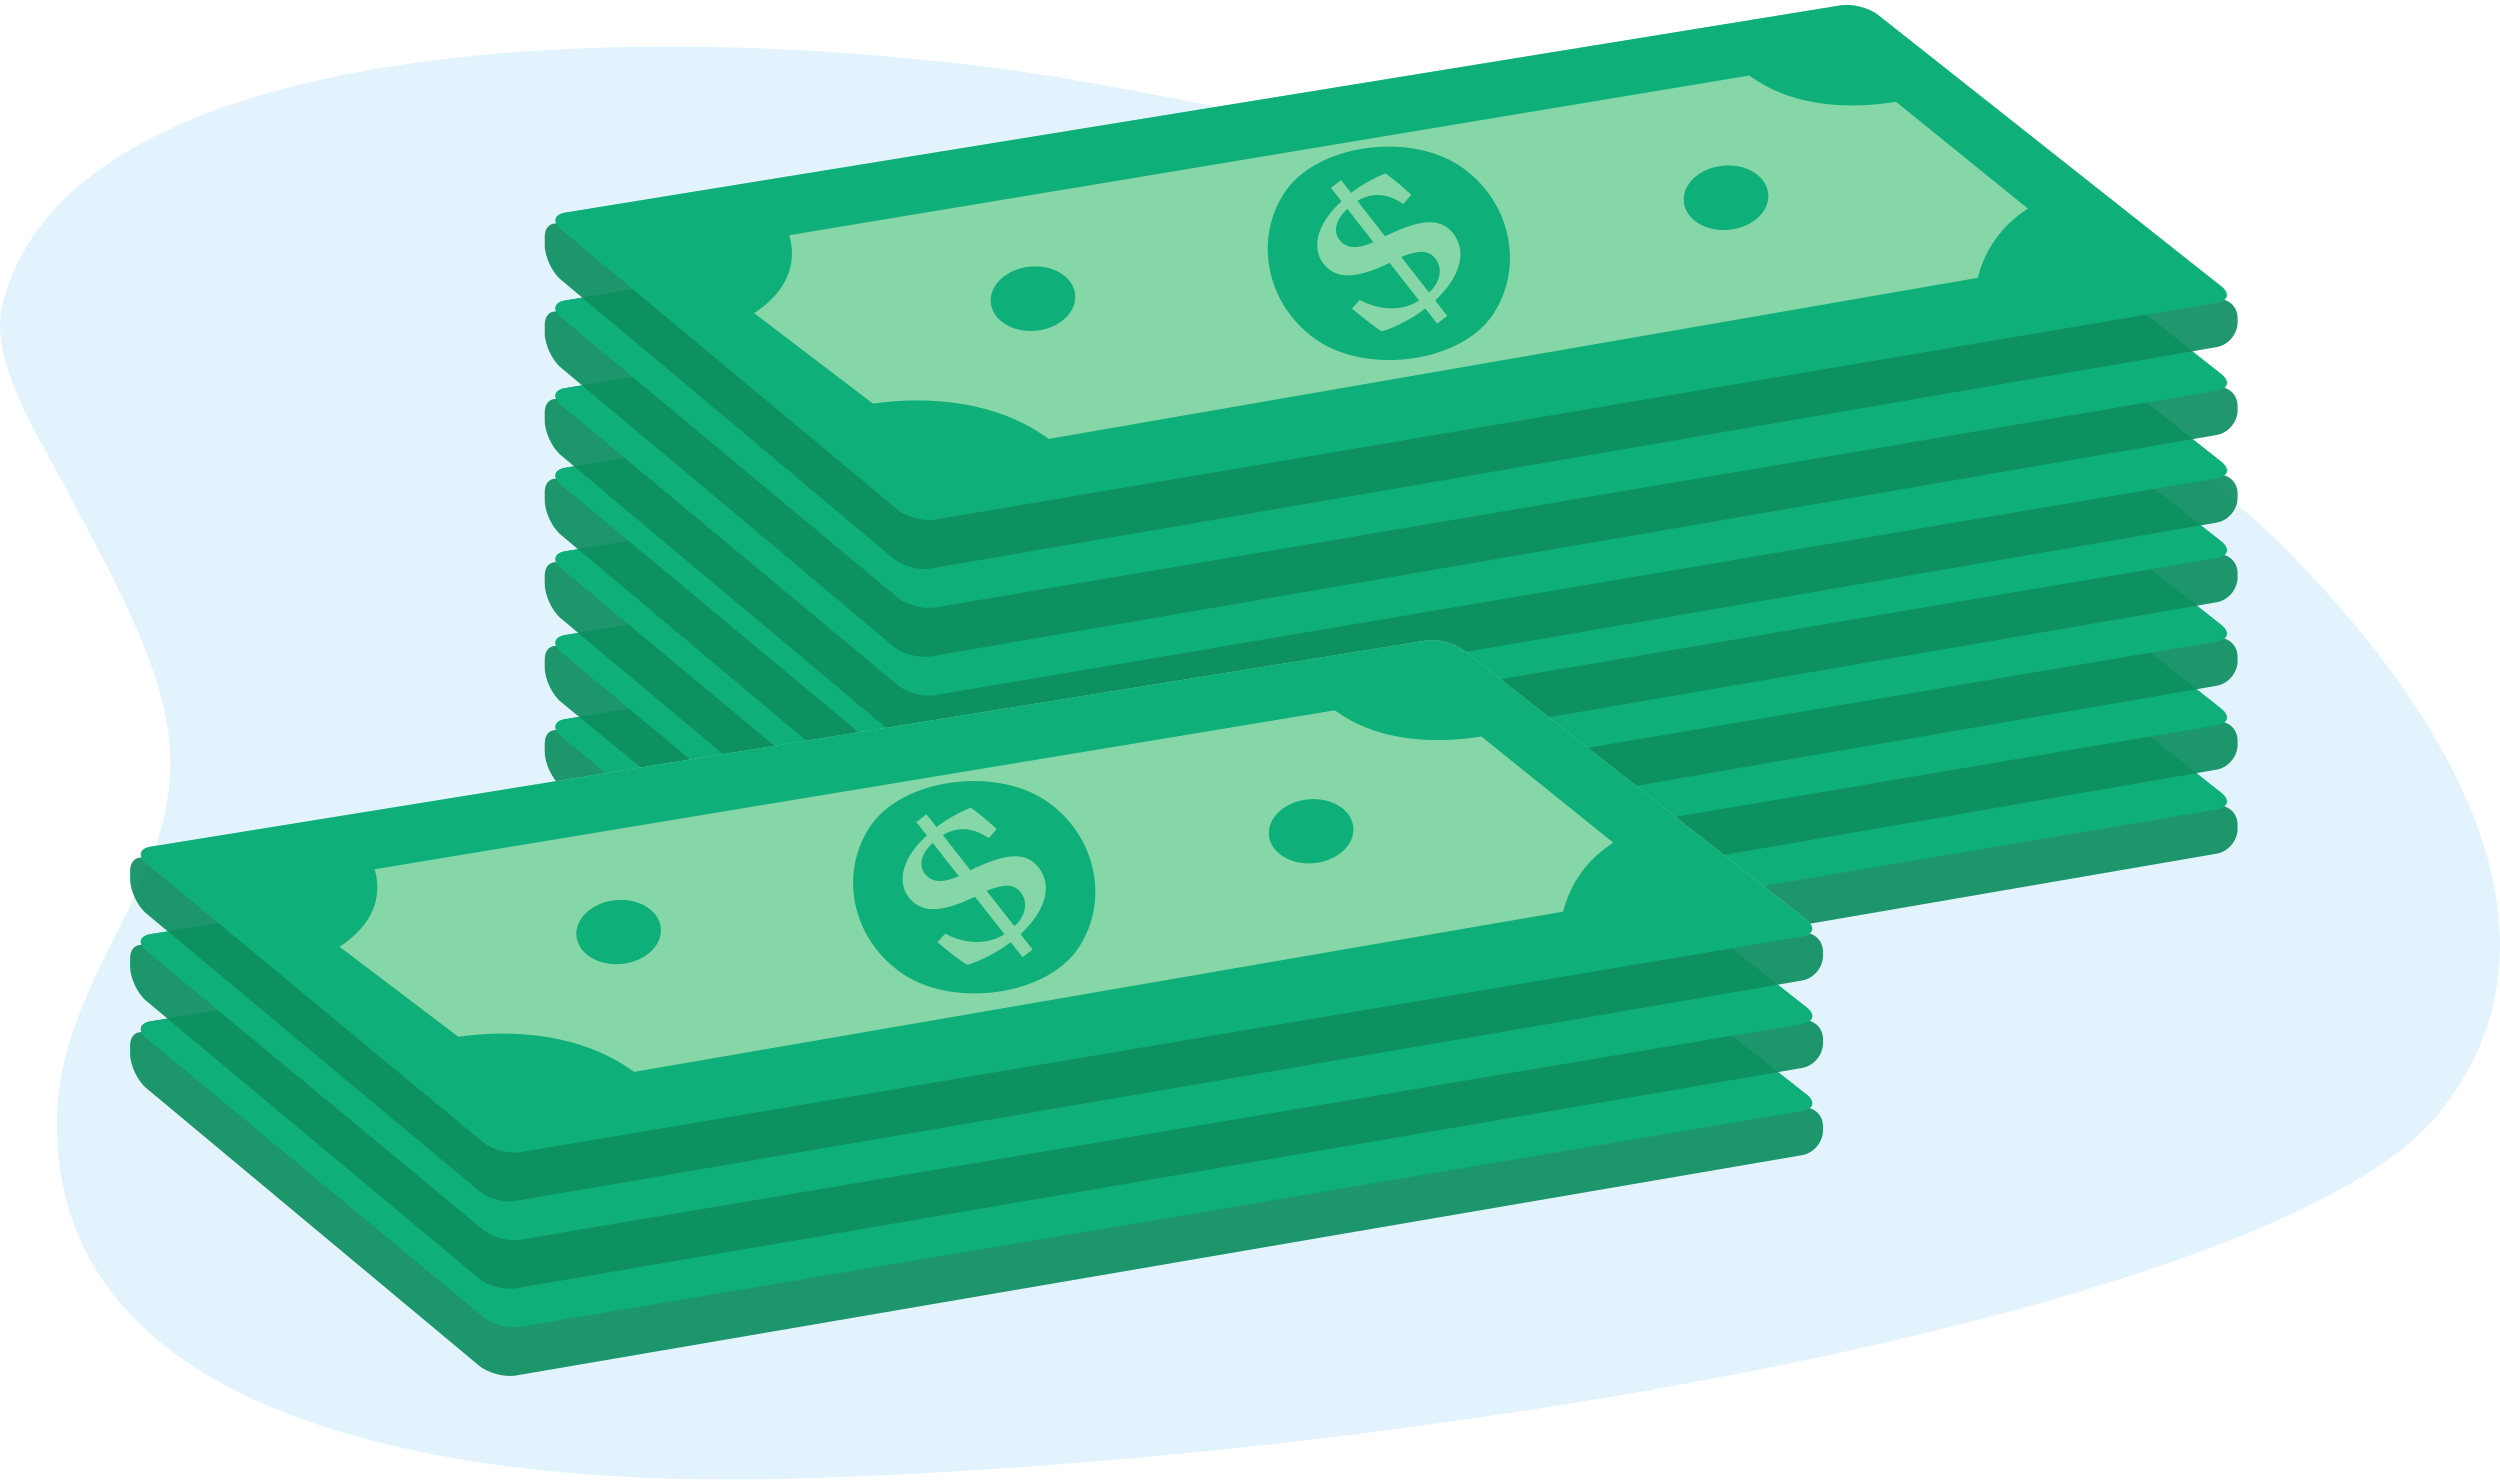 <?xml version="1.0" encoding="UTF-8"?>
<svg width="343px" height="203px" viewBox="0 0 343 203" version="1.1" xmlns="http://www.w3.org/2000/svg" xmlns:xlink="http://www.w3.org/1999/xlink">
    <!-- Generator: Sketch 51.2 (57519) - http://www.bohemiancoding.com/sketch -->
    <title>Group 11</title>
    <desc>Created with Sketch.</desc>
    <defs></defs>
    <g id="SEO-Pages" stroke="none" stroke-width="1" fill="none" fill-rule="evenodd">
        <g id="SEO---Basics-of-OD-Fees" transform="translate(-887, -581)" fill-rule="nonzero">
            <g id="Group-11" transform="translate(887, 581)">
                <g id="In_use" transform="translate(0, 6.394)" fill="#3FB1FB" opacity="0.15">
                    <path d="M7.797,147.785 C7.815,127.66 24.65,115.156 23.298,96.024 C22.488,84.576 14.239,70.607 8.879,60.343 C5.385,53.647 -1.619,43.023 0.34,35.3 C9.765,-1.894 87.772,-3.988 140.191,3.437 C158.017,5.961 270.858,25.929 313.355,68.693 C325.139,80.554 358.759,117.251 334.284,146.762 C313.506,171.813 204.653,192.84 115.134,196.263 C99.565,196.859 7.749,201.4 7.797,147.785 Z" id="Shape"></path>
                </g>
                <g id="Group" transform="translate(71.958, 0)">
                    <g transform="translate(0, 69.347)">
                        <path d="M5.342,31.102 C3.934,30.368 2.779,31.07 2.779,32.66 L2.779,33.784 C2.779,35.373 3.775,37.508 4.993,38.528 L50.646,76.793 C51.861,77.813 54.138,78.426 55.702,78.157 L232.194,47.771 C233.759,47.5 235.037,45.98 235.037,44.391 L235.037,43.784 C235.037,42.195 233.747,41.033 232.168,41.201 L63.117,59.324 C61.538,59.494 59.093,59.032 57.685,58.301 L5.342,31.102 Z" id="Shape" fill="#0E8E60" opacity="0.92"></path>
                        <path d="M5.019,31.593 C3.787,30.591 4.061,29.562 5.628,29.308 L180.605,0.887 C182.172,0.633 184.472,1.231 185.719,2.216 L232.774,39.409 C234.021,40.395 233.759,41.412 232.191,41.672 L56.554,70.754 C54.986,71.014 52.698,70.405 51.465,69.402 L5.019,31.593 Z" id="Shape" fill="#0EAF79"></path>
                        <path d="M185.719,2.213 C184.472,1.228 182.172,0.633 180.605,0.887 L5.628,29.308 C4.061,29.562 3.778,30.602 4.999,31.616 L51.208,70.081 C52.429,71.098 54.709,71.711 56.274,71.448 L232.194,41.683 C233.759,41.42 234.021,40.398 232.774,39.412 L185.719,2.213 Z M23.158,36.754 C21.894,35.792 22.142,34.792 23.707,34.529 L178.192,8.824 C179.756,8.564 182.048,9.168 183.283,10.168 L212.473,33.795 C213.709,34.795 213.437,35.835 211.873,36.104 L60.3,62.381 C58.735,62.652 56.421,62.086 55.16,61.124 L23.158,36.754 Z" id="Shape" fill="#0EAF79"></path>
                        <path d="M34.527,28.739 C34.527,28.739 42.126,38.21 28.876,44.596 L13.876,33.269 L34.527,28.739 Z" id="Shape" fill="#0EAF79"></path>
                        <path d="M46.207,55.821 C46.207,55.821 63.956,51.742 74.808,62.875 L57.875,67.622 L46.207,55.821 Z" id="Shape" fill="#0EAF79"></path>
                        <path d="M190.32,13.684 C190.32,13.684 173.257,18.221 164.829,7.307 C164.829,7.307 177.243,5.262 177.828,5.262 C178.414,5.262 190.32,13.684 190.32,13.684 Z" id="Shape" fill="#0EAF79"></path>
                        <path d="M208.701,27.505 C208.701,27.505 199.639,30.695 198.903,41.409 L218.006,35.85 L208.701,27.505 Z" id="Shape" fill="#0EAF79"></path>
                        <ellipse id="Oval" fill="#0EAF79" transform="translate(69.765, 41.133) rotate(-5.572) translate(-69.765, -41.133) " cx="69.765" cy="41.133" rx="5.819" ry="4.418"></ellipse>
                        <ellipse id="Oval" fill="#0EAF79" transform="translate(164.848, 27.287) rotate(-5.583) translate(-164.848, -27.287) " cx="164.848" cy="27.287" rx="5.819" ry="4.418"></ellipse>
                        <path d="M132.92,43.232 C128.539,49.895 115.898,51.548 108.934,46.96 C101.97,42.371 99.88,33.252 104.267,26.592 C108.648,19.932 121.284,18.276 128.248,22.864 C135.209,27.456 137.299,36.569 132.92,43.232 Z" id="Shape" fill="#0EAF79"></path>
                        <path d="M118.9,32.171 C122.654,30.466 125.572,29.816 127.419,32.183 C129.44,34.763 128.268,38.303 124.943,41.368 L126.6,43.492 L125.226,44.564 L123.592,42.478 C121.012,44.46 118.487,45.388 117.604,45.604 C116.946,45.24 115.162,43.871 113.534,42.487 L114.605,41.316 C116.455,42.299 119.745,43.278 122.744,41.392 L118.692,36.217 L117.598,36.722 C114.155,38.23 111.375,38.563 109.632,36.347 C107.958,34.203 108.668,30.88 112.091,27.776 L110.654,25.933 L112.031,24.852 L113.416,26.618 C114.645,25.653 116.213,24.728 118.112,23.936 C119.087,24.647 120.08,25.398 121.667,26.886 L120.594,28.129 C118.876,27.019 116.775,26.239 114.276,27.719 L118.077,32.579 L118.9,32.171 Z M112.902,28.808 C111.159,30.403 110.997,32.027 111.808,33.058 C112.807,34.333 114.339,34.318 116.481,33.388 L112.902,28.808 Z M124.103,40.273 C125.52,39.025 126.121,37.101 124.96,35.61 C124.161,34.598 122.983,34.324 120.282,35.396 L124.103,40.273 Z" id="Shape" fill="#0EAF79"></path>
                    </g>
                    <g transform="translate(0, 57.789)">
                        <path d="M5.342,31.122 C3.934,30.388 2.779,31.091 2.779,32.68 L2.779,33.804 C2.779,35.393 3.784,37.517 5.013,38.525 L51.748,76.837 C52.978,77.845 55.261,78.446 56.825,78.174 L232.194,47.795 C233.759,47.523 235.037,46 235.037,44.411 L235.037,43.804 C235.037,42.215 233.747,41.053 232.168,41.221 L63.117,59.344 C61.538,59.514 59.093,59.052 57.685,58.321 L5.342,31.122 Z" id="Shape" fill="#0E8E60" opacity="0.92"></path>
                        <path d="M5.013,31.619 C3.784,30.614 4.061,29.582 5.628,29.328 L180.605,0.907 C182.172,0.653 184.472,1.251 185.719,2.236 L232.774,39.43 C234.021,40.415 233.759,41.432 232.191,41.695 L56.36,70.878 C54.796,71.139 52.51,70.526 51.281,69.52 L5.013,31.619 Z" id="Shape" fill="#0EAF79"></path>
                        <path d="M185.719,2.236 C184.472,1.251 182.172,0.656 180.605,0.91 L5.628,29.331 C4.061,29.585 3.778,30.625 4.999,31.64 L51.208,70.104 C52.429,71.121 54.709,71.734 56.274,71.471 L232.194,41.706 C233.759,41.444 234.021,40.421 232.774,39.435 L185.719,2.236 Z M23.158,36.777 C21.894,35.815 22.142,34.815 23.707,34.552 L178.192,8.848 C179.756,8.587 182.048,9.191 183.283,10.191 L212.473,33.818 C213.709,34.818 213.437,35.858 211.873,36.127 L60.3,62.407 C58.735,62.678 56.421,62.112 55.16,61.15 L23.158,36.777 Z" id="Shape" fill="#0EAF79"></path>
                        <path d="M34.527,28.762 C34.527,28.762 42.126,38.233 28.876,44.619 L13.876,33.292 L34.527,28.762 Z" id="Shape" fill="#0EAF79"></path>
                        <path d="M46.207,55.845 C46.207,55.845 63.956,51.765 74.808,62.898 L57.875,67.648 L46.207,55.845 Z" id="Shape" fill="#0EAF79"></path>
                        <path d="M190.32,13.708 C190.32,13.708 173.257,18.244 164.829,7.333 C164.829,7.333 177.243,5.285 177.828,5.285 C178.414,5.285 190.32,13.708 190.32,13.708 Z" id="Shape" fill="#0EAF79"></path>
                        <path d="M208.701,27.525 C208.701,27.525 199.639,30.718 198.903,41.429 L218.006,35.867 L208.701,27.525 Z" id="Shape" fill="#0EAF79"></path>
                        <ellipse id="Oval" fill="#0EAF79" transform="translate(69.766, 41.156) rotate(-5.572) translate(-69.766, -41.156) " cx="69.766" cy="41.156" rx="5.819" ry="4.418"></ellipse>
                        <ellipse id="Oval" fill="#0EAF79" transform="translate(164.849, 27.31) rotate(-5.583) translate(-164.849, -27.31) " cx="164.849" cy="27.31" rx="5.819" ry="4.418"></ellipse>
                        <path d="M132.92,43.258 C128.539,49.918 115.898,51.571 108.934,46.983 C101.97,42.394 99.88,33.275 104.267,26.615 C108.648,19.955 121.284,18.299 128.248,22.887 C135.209,27.479 137.299,36.592 132.92,43.258 Z" id="Shape" fill="#0EAF79"></path>
                        <path d="M118.9,32.197 C122.654,30.492 125.572,29.839 127.419,32.206 C129.44,34.786 128.268,38.329 124.943,41.392 L126.6,43.518 L125.226,44.587 L123.592,42.501 C121.012,44.483 118.487,45.411 117.604,45.63 C116.946,45.263 115.162,43.894 113.534,42.51 L114.605,41.34 C116.455,42.322 119.745,43.304 122.744,41.418 L118.692,36.243 L117.598,36.745 C114.155,38.254 111.375,38.586 109.632,36.37 C107.958,34.226 108.668,30.903 112.091,27.8 L110.654,25.956 L112.031,24.875 L113.416,26.641 C114.645,25.676 116.213,24.754 118.112,23.959 C119.087,24.67 120.08,25.421 121.667,26.91 L120.594,28.152 C118.876,27.042 116.775,26.262 114.276,27.742 L118.077,32.605 L118.9,32.197 Z M112.902,28.831 C111.159,30.426 110.997,32.05 111.808,33.081 C112.807,34.359 114.339,34.341 116.481,33.414 L112.902,28.831 Z M124.103,40.296 C125.52,39.048 126.121,37.124 124.96,35.633 C124.161,34.622 122.983,34.347 120.282,35.422 L124.103,40.296 Z" id="Shape" fill="#0EAF79"></path>
                    </g>
                    <g transform="translate(0, 46.231)">
                        <path d="M5.342,31.189 C3.934,30.455 2.779,31.157 2.779,32.746 L2.779,33.867 C2.779,35.457 3.775,37.592 4.993,38.612 L50.646,76.877 C51.861,77.897 54.138,78.51 55.702,78.241 L232.194,47.852 C233.759,47.581 235.037,46.061 235.037,44.472 L235.037,43.868 C235.037,42.279 233.747,41.117 232.168,41.285 L63.117,59.41 C61.538,59.581 59.093,59.118 57.685,58.387 L5.342,31.189 Z" id="Shape" fill="#0E8E60" opacity="0.92"></path>
                        <path d="M5.019,31.68 C3.787,30.677 4.061,29.649 5.628,29.394 L180.605,0.977 C182.172,0.722 184.472,1.32 185.719,2.306 L232.774,39.496 C234.021,40.481 233.759,41.498 232.191,41.756 L56.406,70.728 C54.839,70.985 52.551,70.376 51.318,69.373 L5.019,31.68 Z" id="Shape" fill="#0EAF79"></path>
                        <path d="M185.719,2.303 C184.472,1.318 182.172,0.722 180.605,0.977 L5.628,29.394 C4.061,29.649 3.778,30.689 4.999,31.703 L51.208,70.165 C52.429,71.182 54.709,71.794 56.274,71.531 L232.194,41.77 C233.759,41.507 234.021,40.484 232.774,39.499 L185.719,2.303 Z M23.158,36.841 C21.894,35.878 22.142,34.879 23.707,34.616 L178.192,8.911 C179.756,8.651 182.048,9.255 183.283,10.255 L212.473,33.885 C213.709,34.884 213.437,35.925 211.873,36.193 L60.3,62.467 C58.735,62.739 56.421,62.173 55.16,61.21 L23.158,36.841 Z" id="Shape" fill="#0EAF79"></path>
                        <path d="M34.527,28.828 C34.527,28.828 42.126,38.303 28.876,44.686 L13.876,33.362 L34.527,28.828 Z" id="Shape" fill="#0EAF79"></path>
                        <path d="M46.207,55.911 C46.207,55.911 63.956,51.828 74.808,62.961 L57.875,67.715 L46.207,55.911 Z" id="Shape" fill="#0EAF79"></path>
                        <path d="M190.32,13.771 C190.32,13.771 173.257,18.313 164.829,7.397 C164.829,7.397 177.243,5.351 177.828,5.351 C178.414,5.351 190.32,13.771 190.32,13.771 Z" id="Shape" fill="#0EAF79"></path>
                        <path d="M208.701,27.591 C208.701,27.591 199.639,30.784 198.903,41.493 L218.006,35.933 L208.701,27.591 Z" id="Shape" fill="#0EAF79"></path>
                        <ellipse id="Oval" fill="#0EAF79" transform="translate(69.743, 41.153) rotate(-5.59) translate(-69.743, -41.153) " cx="69.743" cy="41.153" rx="5.818" ry="4.418"></ellipse>
                        <ellipse id="Oval" fill="#0EAF79" transform="translate(164.849, 27.335) rotate(-5.572) translate(-164.849, -27.335) " cx="164.849" cy="27.335" rx="5.819" ry="4.418"></ellipse>
                        <path d="M132.92,43.319 C128.539,49.979 115.898,51.635 108.934,47.043 C101.972,42.458 99.88,33.336 104.267,26.676 C108.648,20.015 121.284,18.363 128.248,22.948 C135.209,27.539 137.299,36.656 132.92,43.319 Z" id="Shape" fill="#0EAF79"></path>
                        <path d="M118.9,32.258 C122.654,30.553 125.572,29.903 127.419,32.267 C129.44,34.85 128.268,38.389 124.943,41.455 L126.6,43.579 L125.226,44.651 L123.592,42.565 C121.012,44.544 118.487,45.471 117.604,45.694 C116.946,45.327 115.162,43.954 113.534,42.57 L114.605,41.4 C116.455,42.386 119.745,43.368 122.744,41.481 L118.692,36.306 L117.598,36.809 C114.155,38.32 111.375,38.644 109.632,36.433 C107.958,34.289 108.668,30.966 112.091,27.863 L110.654,26.022 L112.031,24.942 L113.416,26.702 C114.645,25.739 116.213,24.818 118.112,24.026 C119.087,24.734 120.08,25.488 121.667,26.97 L120.594,28.213 C118.876,27.103 116.775,26.326 114.276,27.802 L118.077,32.665 L118.9,32.258 Z M112.902,28.889 C111.159,30.49 110.997,32.113 111.808,33.142 C112.807,34.422 114.339,34.405 116.481,33.474 L112.902,28.889 Z M124.103,40.363 C125.52,39.112 126.121,37.187 124.96,35.699 C124.161,34.688 122.983,34.413 120.282,35.485 L124.103,40.363 Z" id="Shape" fill="#0EAF79"></path>
                    </g>
                    <g transform="translate(0, 34.674)">
                        <path d="M5.342,31.287 C3.934,30.553 2.779,31.255 2.779,32.845 L2.779,33.966 C2.779,35.555 3.775,37.69 4.993,38.71 L50.646,76.975 C51.861,77.995 54.138,78.608 55.702,78.339 L232.194,47.953 C233.759,47.682 235.037,46.162 235.037,44.573 L235.037,43.966 C235.037,42.377 233.747,41.215 232.168,41.383 L63.117,59.508 C61.538,59.679 59.093,59.217 57.685,58.486 L5.342,31.287 Z" id="Shape" fill="#0E8E60" opacity="0.92"></path>
                        <path d="M5.013,31.784 C3.784,30.776 4.061,29.747 5.628,29.493 L180.605,1.075 C182.172,0.821 184.472,1.419 185.719,2.404 L232.774,39.594 C234.021,40.58 233.759,41.597 232.191,41.86 L56.476,71.04 C54.911,71.303 52.623,70.694 51.393,69.685 L5.013,31.784 Z" id="Shape" fill="#0EAF79"></path>
                        <path d="M185.719,2.404 C184.472,1.419 182.172,0.823 180.605,1.078 L5.628,29.496 C4.061,29.75 3.778,30.79 4.999,31.804 L51.208,70.266 C52.429,71.283 54.709,71.896 56.274,71.633 L232.194,41.871 C233.759,41.608 234.021,40.585 232.774,39.6 L185.719,2.404 Z M23.158,36.936 C21.894,35.974 22.142,34.974 23.707,34.711 L178.192,9.009 C179.756,8.749 182.048,9.353 183.283,10.353 L212.473,33.98 C213.709,34.98 213.437,36.02 211.873,36.289 L60.3,62.565 C58.735,62.837 56.421,62.271 55.16,61.309 L23.158,36.936 Z" id="Shape" fill="#0EAF79"></path>
                        <path d="M34.527,28.929 C34.527,28.929 42.126,38.401 28.876,44.784 L13.876,33.46 L34.527,28.929 Z" id="Shape" fill="#0EAF79"></path>
                        <path d="M46.207,56.009 C46.207,56.009 63.956,51.927 74.808,63.06 L57.875,67.813 L46.207,56.009 Z" id="Shape" fill="#0EAF79"></path>
                        <path d="M190.32,13.869 C190.32,13.869 173.257,18.412 164.829,7.495 C164.829,7.495 177.243,5.45 177.828,5.45 C178.414,5.45 190.32,13.869 190.32,13.869 Z" id="Shape" fill="#0EAF79"></path>
                        <path d="M208.701,27.69 C208.701,27.69 199.639,30.883 198.903,41.591 L218.006,36.032 L208.701,27.69 Z" id="Shape" fill="#0EAF79"></path>
                        <ellipse id="Oval" fill="#0EAF79" transform="translate(69.743, 41.252) rotate(-5.59) translate(-69.743, -41.252) " cx="69.743" cy="41.252" rx="5.818" ry="4.418"></ellipse>
                        <ellipse id="Oval" fill="#0EAF79" transform="translate(164.85, 27.47) rotate(-5.583) translate(-164.85, -27.47) " cx="164.85" cy="27.47" rx="5.819" ry="4.421"></ellipse>
                        <path d="M132.92,43.417 C128.539,50.077 115.898,51.733 108.934,47.142 C101.972,42.556 99.88,33.434 104.267,26.774 C108.648,20.114 121.284,18.461 128.248,23.046 C135.209,27.638 137.299,36.754 132.92,43.417 Z" id="Shape" fill="#0EAF79"></path>
                        <path d="M118.9,32.353 C122.654,30.651 125.572,30.001 127.419,32.365 C129.44,34.948 128.268,38.488 124.943,41.553 L126.6,43.677 L125.226,44.752 L123.592,42.663 C121.012,44.642 118.487,45.57 117.604,45.792 C116.946,45.425 115.162,44.053 113.534,42.669 L114.605,41.498 C116.455,42.484 119.745,43.466 122.744,41.579 L118.692,36.404 L117.598,36.907 C114.155,38.418 111.375,38.742 109.632,36.531 C107.958,34.387 108.668,31.065 112.091,27.961 L110.654,26.121 L112.031,25.037 L113.416,26.8 C114.645,25.838 116.213,24.916 118.112,24.124 C119.087,24.832 120.08,25.586 121.667,27.068 L120.594,28.311 C118.876,27.201 116.775,26.421 114.276,27.901 L118.077,32.764 L118.9,32.353 Z M112.902,28.99 C111.159,30.588 110.997,32.212 111.808,33.24 C112.807,34.518 114.339,34.503 116.481,33.573 L112.902,28.99 Z M124.103,40.461 C125.52,39.21 126.121,37.286 124.96,35.798 C124.161,34.786 122.983,34.515 120.282,35.584 L124.103,40.461 Z" id="Shape" fill="#0EAF79"></path>
                    </g>
                    <g transform="translate(0, 23.116)">
                        <path d="M5.342,31.914 C3.934,31.18 2.779,31.882 2.779,33.472 L2.779,34.596 C2.779,36.185 3.775,38.32 4.993,39.34 L50.646,77.605 C51.861,78.625 54.138,79.238 55.702,78.969 L232.194,48.581 C233.759,48.309 235.037,46.789 235.037,45.2 L235.037,44.596 C235.037,43.007 233.747,41.845 232.168,42.013 L63.117,60.138 C61.538,60.309 59.093,59.847 57.685,59.115 L5.342,31.914 Z" id="Shape" fill="#0E8E60" opacity="0.92"></path>
                        <path d="M5.013,32.411 C3.784,31.406 4.061,30.374 5.628,30.12 L180.605,1.702 C182.172,1.448 184.472,2.046 185.719,3.031 L232.774,40.221 C234.021,41.207 233.759,42.227 232.191,42.487 L56.453,71.734 C54.888,71.994 52.602,71.384 51.373,70.379 L5.013,32.411 Z" id="Shape" fill="#0EAF79"></path>
                        <path d="M185.719,3.028 C184.472,2.043 182.172,1.448 180.605,1.702 L5.628,30.12 C4.061,30.374 3.778,31.414 4.999,32.428 L51.208,70.893 C52.429,71.91 54.709,72.523 56.274,72.26 L232.194,42.495 C233.759,42.232 234.021,41.209 232.774,40.224 L185.719,3.028 Z M23.158,37.566 C21.894,36.604 22.142,35.604 23.707,35.341 L178.192,9.636 C179.756,9.376 182.048,9.98 183.283,10.98 L212.473,34.61 C213.709,35.61 213.437,36.65 211.873,36.919 L60.3,63.195 C58.735,63.467 56.421,62.901 55.16,61.938 L23.158,37.566 Z" id="Shape" fill="#0EAF79"></path>
                        <path d="M34.527,29.556 C34.527,29.556 42.126,39.028 28.876,45.414 L13.876,34.087 L34.527,29.556 Z" id="Shape" fill="#0EAF79"></path>
                        <path d="M46.207,56.636 C46.207,56.636 63.956,52.556 74.808,63.689 L57.875,68.44 L46.207,56.636 Z" id="Shape" fill="#0EAF79"></path>
                        <path d="M190.32,14.499 C190.32,14.499 173.257,19.039 164.829,8.125 C164.829,8.125 177.243,6.077 177.828,6.077 C178.414,6.077 190.32,14.499 190.32,14.499 Z" id="Shape" fill="#0EAF79"></path>
                        <path d="M208.701,28.317 C208.701,28.317 199.639,31.51 198.903,42.221 L218.006,36.659 L208.701,28.317 Z" id="Shape" fill="#0EAF79"></path>
                        <ellipse id="Oval" fill="#0EAF79" transform="translate(69.767, 41.947) rotate(-5.572) translate(-69.767, -41.947) " cx="69.767" cy="41.947" rx="5.819" ry="4.415"></ellipse>
                        <ellipse id="Oval" fill="#0EAF79" transform="translate(164.851, 28.097) rotate(-5.583) translate(-164.851, -28.097) " cx="164.851" cy="28.097" rx="5.819" ry="4.421"></ellipse>
                        <path d="M132.92,44.047 C128.539,50.707 115.898,52.363 108.934,47.774 C101.972,43.183 99.88,34.064 104.267,27.401 C108.648,20.741 121.284,19.091 128.248,23.673 C135.209,28.268 137.299,37.384 132.92,44.047 Z" id="Shape" fill="#0EAF79"></path>
                        <path d="M118.9,32.986 C122.654,31.281 125.572,30.628 127.419,32.992 C129.44,35.575 128.268,39.115 124.943,42.18 L126.6,44.307 L125.226,45.379 L123.592,43.29 C121.012,45.269 118.487,46.197 117.604,46.419 C116.946,46.055 115.162,44.683 113.534,43.299 L114.605,42.128 C116.455,43.114 119.745,44.093 122.744,42.206 L118.692,37.031 L117.598,37.534 C114.155,39.045 111.375,39.372 109.632,37.161 C107.958,35.014 108.668,31.692 112.091,28.591 L110.654,26.748 L112.031,25.667 L113.416,27.43 C114.645,26.467 116.213,25.543 118.112,24.751 C119.087,25.462 120.08,26.213 121.667,27.698 L120.594,28.938 C118.876,27.831 116.775,27.051 114.276,28.531 L118.077,33.394 L118.9,32.986 Z M112.902,29.62 C111.159,31.218 110.997,32.839 111.808,33.867 C112.807,35.147 114.339,35.133 116.481,34.203 L112.902,29.62 Z M124.103,41.091 C125.52,39.84 126.121,37.913 124.96,36.425 C124.161,35.416 122.983,35.142 120.282,36.214 L124.103,41.091 Z" id="Shape" fill="#0EAF79"></path>
                    </g>
                    <g transform="translate(0, 11.558)">
                        <path d="M5.342,31.452 C3.934,30.718 2.779,31.42 2.779,33.009 L2.779,34.13 C2.779,35.72 3.775,37.855 4.993,38.875 L50.646,77.14 C51.861,78.16 54.138,78.772 55.702,78.504 L232.194,48.118 C233.759,47.847 235.037,46.327 235.037,44.738 L235.037,44.134 C235.037,42.544 233.747,41.383 232.168,41.55 L63.117,59.67 C61.538,59.841 59.093,59.378 57.685,58.647 L5.342,31.452 Z" id="Shape" fill="#0E8E60" opacity="0.92"></path>
                        <path d="M5.013,31.952 C3.784,30.943 4.061,29.912 5.628,29.657 L180.605,1.234 C182.172,0.98 184.472,1.578 185.719,2.563 L232.774,39.759 C234.021,40.744 233.759,41.764 232.191,42.024 L56.406,71.257 C54.842,71.517 52.556,70.907 51.327,69.899 L5.013,31.952 Z" id="Shape" fill="#0EAF79"></path>
                        <path d="M185.719,2.56 C184.472,1.575 182.172,0.98 180.605,1.234 L5.628,29.657 C4.061,29.912 3.778,30.952 4.999,31.966 L51.208,70.428 C52.429,71.445 54.709,72.057 56.274,71.794 L232.194,42.033 C233.759,41.77 234.021,40.747 232.774,39.762 L185.719,2.56 Z M23.158,37.104 C21.894,36.141 22.142,35.142 23.707,34.879 L178.192,9.174 C179.756,8.914 182.048,9.518 183.283,10.518 L212.473,34.145 C213.709,35.145 213.437,36.185 211.873,36.453 L60.3,62.733 C58.735,63.005 56.421,62.438 55.16,61.476 L23.158,37.104 Z" id="Shape" fill="#0EAF79"></path>
                        <path d="M34.527,29.085 C34.527,29.085 42.126,38.56 28.876,44.943 L13.876,33.616 L34.527,29.085 Z" id="Shape" fill="#0EAF79"></path>
                        <path d="M46.207,56.168 C46.207,56.168 63.956,52.088 74.808,63.224 L57.875,67.972 L46.207,56.168 Z" id="Shape" fill="#0EAF79"></path>
                        <path d="M190.32,14.034 C190.32,14.034 173.257,18.571 164.829,7.657 C164.829,7.657 177.243,5.608 177.828,5.608 C178.414,5.608 190.32,14.034 190.32,14.034 Z" id="Shape" fill="#0EAF79"></path>
                        <path d="M208.701,27.854 C208.701,27.854 199.639,31.047 198.903,41.758 L218.006,36.196 L208.701,27.854 Z" id="Shape" fill="#0EAF79"></path>
                        <ellipse id="Oval" fill="#0EAF79" transform="translate(69.767, 41.478) rotate(-5.572) translate(-69.767, -41.478) " cx="69.767" cy="41.478" rx="5.819" ry="4.421"></ellipse>
                        <ellipse id="Oval" fill="#0EAF79" transform="translate(164.849, 27.594) rotate(-5.572) translate(-164.849, -27.594) " cx="164.849" cy="27.594" rx="5.819" ry="4.415"></ellipse>
                        <path d="M132.92,43.582 C128.539,50.245 115.898,51.895 108.934,47.306 C101.97,42.718 99.88,33.602 104.267,26.938 C108.648,20.278 121.284,18.623 128.248,23.211 C135.209,27.802 137.299,36.919 132.92,43.582 Z" id="Shape" fill="#0EAF79"></path>
                        <path d="M118.9,32.521 C122.654,30.816 125.572,30.166 127.419,32.53 C129.44,35.11 128.268,38.652 124.943,41.718 L126.6,43.842 L125.226,44.911 L123.592,42.825 C121.012,44.807 118.487,45.734 117.604,45.954 C116.946,45.59 115.162,44.22 113.534,42.836 L114.605,41.666 C116.455,42.646 119.745,43.628 122.744,41.741 L118.692,36.566 L117.598,37.072 C114.155,38.577 111.375,38.909 109.632,36.693 C107.958,34.549 108.668,31.229 112.091,28.126 L110.654,26.283 L112.031,25.202 L113.416,26.967 C114.645,26.002 116.213,25.081 118.112,24.286 C119.087,24.994 120.08,25.748 121.667,27.233 L120.594,28.476 C118.876,27.366 116.775,26.589 114.276,28.065 L118.077,32.928 L118.9,32.521 Z M112.902,29.155 C111.159,30.75 110.997,32.374 111.808,33.405 C112.807,34.682 114.339,34.668 116.481,33.737 L112.902,29.155 Z M124.103,40.626 C125.52,39.375 126.121,37.453 124.96,35.962 C124.161,34.948 122.983,34.674 120.282,35.748 L124.103,40.626 Z" id="Shape" fill="#0EAF79"></path>
                    </g>
                    <path d="M5.342,30.952 C3.934,30.218 2.779,30.92 2.779,32.509 L2.779,33.63 C2.779,35.22 3.775,37.355 4.993,38.375 L50.646,76.64 C51.861,77.66 54.138,78.273 55.702,78.004 L232.194,47.615 C233.759,47.344 235.037,45.824 235.037,44.235 L235.037,43.631 C235.037,42.042 233.747,40.88 232.168,41.048 L63.117,59.167 C61.538,59.338 59.093,58.876 57.685,58.145 L5.342,30.952 Z" id="Shape" fill="#0E8E60" opacity="0.92"></path>
                    <path d="M5.039,31.417 C3.795,30.429 4.064,29.412 5.631,29.158 L180.608,0.734 C182.175,0.48 184.475,1.078 185.722,2.063 L232.777,39.259 C234.024,40.244 233.759,41.25 232.189,41.496 L55.714,69.021 C54.147,69.266 51.846,68.656 50.602,67.668 L5.039,31.417 Z" id="Shape" fill="#86D7A8"></path>
                    <path d="M185.719,2.06 C184.472,1.075 182.172,0.48 180.605,0.734 L5.628,29.158 C4.061,29.412 3.778,30.452 4.999,31.466 L51.208,69.928 C52.429,70.945 54.709,71.558 56.274,71.295 L232.194,41.533 C233.759,41.27 234.021,40.247 232.774,39.262 L185.719,2.06 Z M23.158,36.601 C21.894,35.639 22.142,34.639 23.707,34.376 L178.192,8.671 C179.756,8.411 182.048,9.015 183.283,10.015 L212.473,33.642 C213.709,34.642 213.437,35.682 211.873,35.951 L60.3,62.23 C58.735,62.502 56.421,61.936 55.16,60.973 L23.158,36.601 Z" id="Shape" fill="#0EAF79"></path>
                    <path d="M34.527,28.588 C34.527,28.588 42.126,38.06 28.876,44.446 L13.876,33.119 L34.527,28.588 Z" id="Shape" fill="#0EAF79"></path>
                    <path d="M46.207,55.671 C46.207,55.671 63.956,51.591 74.808,62.724 L57.875,67.472 L46.207,55.671 Z" id="Shape" fill="#0EAF79"></path>
                    <path d="M190.32,13.534 C190.32,13.534 173.257,18.074 164.829,7.157 C164.829,7.157 177.243,5.111 177.828,5.111 C178.414,5.111 190.32,13.534 190.32,13.534 Z" id="Shape" fill="#0EAF79"></path>
                    <path d="M208.701,27.355 C208.701,27.355 199.639,30.544 198.903,41.256 L218.006,35.696 L208.701,27.355 Z" id="Shape" fill="#0EAF79"></path>
                    <ellipse id="Oval" fill="#0EAF79" transform="translate(69.767, 40.978) rotate(-5.572) translate(-69.767, -40.978) " cx="69.767" cy="40.978" rx="5.819" ry="4.418"></ellipse>
                    <ellipse id="Oval" fill="#0EAF79" transform="translate(164.851, 27.131) rotate(-5.583) translate(-164.851, -27.131) " cx="164.851" cy="27.131" rx="5.819" ry="4.418"></ellipse>
                    <path d="M132.92,43.082 C128.539,49.742 115.898,51.395 108.934,46.803 C101.972,42.218 99.88,33.099 104.267,26.439 C108.648,19.778 121.284,18.123 128.248,22.711 C135.212,27.3 137.299,36.419 132.92,43.082 Z" id="Shape" fill="#0EAF79"></path>
                    <path d="M118.9,32.018 C122.654,30.313 125.572,29.663 127.419,32.03 C129.44,34.61 128.268,38.15 124.943,41.218 L126.6,43.339 L125.226,44.411 L123.592,42.325 C121.012,44.307 118.487,45.235 117.604,45.451 C116.946,45.087 115.162,43.718 113.534,42.333 L114.605,41.163 C116.455,42.146 119.745,43.125 122.744,41.238 L118.692,36.063 L117.598,36.569 C114.155,38.077 111.375,38.407 109.632,36.193 C107.958,34.052 108.668,30.727 112.091,27.623 L110.654,25.78 L112.031,24.699 L113.416,26.465 C114.645,25.499 116.213,24.578 118.112,23.783 C119.087,24.494 120.08,25.245 121.667,26.733 L120.594,27.976 C118.876,26.866 116.775,26.086 114.276,27.565 L118.077,32.426 L118.9,32.018 Z M112.902,28.652 C111.159,30.25 110.997,31.874 111.808,32.905 C112.807,34.179 114.339,34.165 116.481,33.235 L112.902,28.652 Z M124.103,40.126 C125.52,38.875 126.121,36.95 124.96,35.459 C124.161,34.448 122.983,34.174 120.282,35.246 L124.103,40.126 Z" id="Shape" fill="#86D7A8"></path>
                </g>
                <g id="Group" transform="translate(15.191, 87.114)">
                    <g transform="translate(0, 21.797)">
                        <path d="M5.224,32.989 C3.815,32.258 2.661,32.957 2.661,34.538 L2.661,35.657 C2.661,37.238 3.657,39.363 4.875,40.378 L50.527,78.452 C51.742,79.467 54.02,80.077 55.584,79.809 L232.079,49.572 C233.643,49.302 234.922,47.79 234.922,46.208 L234.922,45.607 C234.922,44.026 233.632,42.87 232.053,43.037 L62.998,61.072 C61.42,61.242 58.975,60.782 57.567,60.055 L5.224,32.989 Z" id="Shape" fill="#0E8E60" opacity="0.92"></path>
                        <path d="M4.895,33.483 C3.665,32.483 3.942,31.456 5.51,31.203 L180.489,2.927 C182.057,2.674 184.357,3.269 185.604,4.249 L232.659,41.254 C233.906,42.235 233.643,43.25 232.076,43.509 L56.334,72.61 C54.77,72.869 52.484,72.262 51.255,71.262 L4.895,33.483 Z" id="Shape" fill="#0EAF79"></path>
                        <path d="M185.604,4.246 C184.357,3.266 182.057,2.674 180.489,2.927 L5.51,31.203 C3.942,31.456 3.66,32.491 4.88,33.5 L51.093,71.773 C52.314,72.785 54.594,73.395 56.158,73.133 L232.079,43.517 C233.643,43.256 233.906,42.238 232.659,41.257 L185.604,4.246 Z M23.043,38.612 C21.779,37.655 22.027,36.66 23.591,36.398 L178.074,10.822 C179.638,10.563 181.93,11.164 183.165,12.159 L212.358,35.671 C213.593,36.666 213.322,37.701 211.758,37.968 L60.181,64.114 C58.617,64.384 56.305,63.821 55.041,62.864 L23.043,38.612 Z" id="Shape" fill="#0EAF79"></path>
                        <path d="M34.408,30.64 C34.408,30.64 42.008,40.064 28.76,46.418 L13.761,35.148 L34.408,30.64 Z" id="Shape" fill="#0EAF79"></path>
                        <path d="M46.088,57.585 C46.088,57.585 63.838,53.525 74.69,64.603 L57.757,69.33 L46.088,57.585 Z" id="Shape" fill="#0EAF79"></path>
                        <path d="M190.201,15.658 C190.201,15.658 173.138,20.174 164.714,9.315 C164.714,9.315 177.124,7.277 177.71,7.277 C178.299,7.277 190.201,15.658 190.201,15.658 Z" id="Shape" fill="#0EAF79"></path>
                        <path d="M208.583,29.409 C208.583,29.409 199.523,32.586 198.785,43.244 L217.888,37.709 L208.583,29.409 Z" id="Shape" fill="#0EAF79"></path>
                        <ellipse id="Oval" fill="#0EAF79" transform="translate(69.685, 42.93) rotate(-5.578) translate(-69.685, -42.93) " cx="69.685" cy="42.93" rx="5.816" ry="4.393"></ellipse>
                        <ellipse id="Oval" fill="#0EAF79" transform="translate(164.699, 29.096) rotate(-5.59) translate(-164.699, -29.096) " cx="164.699" cy="29.096" rx="5.818" ry="4.399"></ellipse>
                        <path d="M132.802,45.061 C128.421,51.688 115.78,53.336 108.818,48.77 C101.857,44.201 99.762,35.128 104.149,28.498 C108.53,21.871 121.168,20.229 128.132,24.789 C135.091,29.36 137.18,38.428 132.802,45.061 Z" id="Shape" fill="#0EAF79"></path>
                        <path d="M118.781,34.055 C122.539,32.359 125.457,31.709 127.304,34.061 C129.321,36.631 128.15,40.153 124.825,43.204 L126.484,45.32 L125.111,46.386 L123.477,44.308 C120.894,46.277 118.369,47.2 117.488,47.422 C116.83,47.059 115.047,45.694 113.419,44.316 L114.487,43.152 C116.337,44.132 119.627,45.107 122.628,43.23 L118.573,38.08 L117.482,38.581 C114.036,40.084 111.257,40.409 109.517,38.21 C107.84,36.074 108.55,32.767 111.976,29.682 L110.536,27.848 L111.915,26.773 L113.3,28.527 C114.53,27.569 116.097,26.649 117.996,25.861 C118.969,26.569 119.962,27.316 121.552,28.794 L120.478,30.027 C118.758,28.926 116.657,28.15 114.161,29.622 L117.962,34.461 L118.781,34.055 Z M112.784,30.706 C111.041,32.296 110.879,33.909 111.69,34.932 C112.692,36.206 114.224,36.191 116.363,35.266 L112.784,30.706 Z M123.985,42.117 C125.405,40.872 126.005,38.954 124.842,37.474 C124.043,36.47 122.868,36.197 120.164,37.264 L123.985,42.117 Z" id="Shape" fill="#0EAF79"></path>
                    </g>
                    <g transform="translate(0, 10.297)">
                        <path d="M5.224,32.526 C3.815,31.795 2.661,32.494 2.661,34.075 L2.661,35.191 C2.661,36.772 3.657,38.897 4.875,39.912 L50.527,77.986 C51.742,79.001 54.02,79.611 55.584,79.343 L232.079,49.109 C233.643,48.839 234.922,47.327 234.922,45.745 L234.922,45.144 C234.922,43.563 233.632,42.407 232.053,42.574 L62.998,60.604 C61.42,60.773 58.975,60.313 57.567,59.586 L5.224,32.526 Z" id="Shape" fill="#0E8E60" opacity="0.92"></path>
                        <path d="M4.895,33.023 C3.665,32.02 3.942,30.993 5.51,30.74 L180.489,2.458 C182.057,2.205 184.357,2.8 185.604,3.781 L232.659,40.792 C233.906,41.772 233.643,42.784 232.076,43.046 L56.291,72.133 C54.727,72.394 52.441,71.785 51.211,70.781 L4.895,33.023 Z" id="Shape" fill="#0EAF79"></path>
                        <path d="M185.604,3.781 C184.357,2.8 182.057,2.208 180.489,2.461 L5.51,30.743 C3.942,30.996 3.66,32.031 4.88,33.04 L51.093,71.311 C52.314,72.323 54.594,72.932 56.158,72.67 L232.079,43.057 C233.643,42.796 233.906,41.778 232.659,40.797 L185.604,3.781 Z M23.043,38.152 C21.779,37.195 22.027,36.2 23.591,35.938 L178.074,10.362 C179.638,10.103 181.93,10.704 183.165,11.699 L212.358,35.208 C213.593,36.203 213.322,37.238 211.758,37.505 L60.181,63.654 C58.617,63.924 56.302,63.361 55.041,62.404 L23.043,38.152 Z" id="Shape" fill="#0EAF79"></path>
                        <path d="M34.408,30.174 C34.408,30.174 42.008,39.601 28.76,45.952 L13.761,34.682 L34.408,30.174 Z" id="Shape" fill="#0EAF79"></path>
                        <path d="M46.088,57.122 C46.088,57.122 63.838,53.062 74.69,64.143 L57.757,68.867 L46.088,57.122 Z" id="Shape" fill="#0EAF79"></path>
                        <path d="M190.201,15.198 C190.201,15.198 173.138,19.712 164.714,8.852 C164.714,8.852 177.124,6.814 177.71,6.814 C178.299,6.814 190.201,15.198 190.201,15.198 Z" id="Shape" fill="#0EAF79"></path>
                        <path d="M208.583,28.946 C208.583,28.946 199.523,32.123 198.785,42.781 L217.888,37.247 L208.583,28.946 Z" id="Shape" fill="#0EAF79"></path>
                        <ellipse id="Oval" fill="#0EAF79" transform="translate(69.685, 42.464) rotate(-5.578) translate(-69.685, -42.464) " cx="69.685" cy="42.464" rx="5.816" ry="4.399"></ellipse>
                        <ellipse id="Oval" fill="#0EAF79" transform="translate(164.722, 28.708) rotate(-5.572) translate(-164.722, -28.708) " cx="164.722" cy="28.708" rx="5.819" ry="4.393"></ellipse>
                        <path d="M132.802,44.598 C128.421,51.228 115.78,52.87 108.818,48.304 C101.857,43.739 99.762,34.668 104.149,28.038 C108.53,21.411 121.168,19.763 128.132,24.329 C135.091,28.897 137.18,37.968 132.802,44.598 Z" id="Shape" fill="#0EAF79"></path>
                        <path d="M118.781,33.592 C122.539,31.896 125.457,31.249 127.304,33.601 C129.321,36.168 128.15,39.693 124.825,42.744 L126.484,44.857 L125.111,45.921 L123.477,43.845 C120.894,45.817 118.369,46.74 117.488,46.959 C116.83,46.596 115.047,45.234 113.419,43.856 L114.487,42.692 C116.337,43.667 119.627,44.644 122.628,42.767 L118.573,37.617 L117.482,38.121 C114.036,39.619 111.257,39.949 109.517,37.744 C107.84,35.611 108.55,32.307 111.976,29.219 L110.536,27.385 L111.915,26.31 L113.3,28.066 C114.53,27.106 116.097,26.189 117.996,25.398 C118.969,26.103 119.962,26.853 121.552,28.331 L120.478,29.567 C118.758,28.463 116.657,27.69 114.161,29.159 L117.962,33.998 L118.781,33.592 Z M112.784,30.243 C111.041,31.83 110.879,33.446 111.69,34.472 C112.692,35.743 114.224,35.729 116.363,34.803 L112.784,30.243 Z M123.985,41.654 C125.405,40.409 126.005,38.497 124.842,37.014 C124.043,36.005 122.868,35.731 120.164,36.801 L123.985,41.654 Z" id="Shape" fill="#0EAF79"></path>
                    </g>
                    <path d="M5.224,30.828 C3.815,30.097 2.661,30.796 2.661,32.377 L2.661,33.493 C2.661,35.074 3.657,37.199 4.875,38.214 L50.527,76.288 C51.742,77.303 54.02,77.913 55.584,77.645 L232.079,47.408 C233.643,47.138 234.922,45.626 234.922,44.044 L234.922,43.444 C234.922,41.862 233.632,40.706 232.053,40.873 L62.998,58.903 C61.42,59.072 58.975,58.612 57.567,57.885 L5.224,30.828 Z" id="Shape" fill="#0E8E60" opacity="0.92"></path>
                    <path d="M4.921,31.291 C3.677,30.307 3.945,29.295 5.512,29.042 L180.492,0.76 C182.059,0.507 184.36,1.102 185.607,2.083 L232.662,39.094 C233.909,40.074 233.643,41.074 232.073,41.319 L55.595,68.707 C54.028,68.951 51.728,68.345 50.484,67.361 L4.921,31.291 Z" id="Shape" fill="#86D7A8"></path>
                    <path d="M185.604,2.08 C184.357,1.099 182.057,0.507 180.489,0.76 L5.51,29.042 C3.942,29.295 3.66,30.33 4.88,31.339 L51.093,69.61 C52.314,70.622 54.594,71.231 56.158,70.97 L232.079,41.356 C233.643,41.095 233.906,40.077 232.659,39.096 L185.604,2.08 Z M23.043,36.448 C21.779,35.491 22.027,34.496 23.591,34.235 L178.074,8.658 C179.638,8.399 181.93,9 183.165,9.995 L212.358,33.504 C213.593,34.499 213.322,35.534 211.758,35.802 L60.181,61.95 C58.617,62.221 56.305,61.657 55.041,60.7 L23.043,36.448 Z" id="Shape" fill="#0EAF79"></path>
                    <path d="M34.408,28.473 C34.408,28.473 42.008,37.898 28.76,44.251 L13.761,32.981 L34.408,28.473 Z" id="Shape" fill="#0EAF79"></path>
                    <path d="M46.088,55.421 C46.088,55.421 63.838,51.361 74.69,62.439 L57.757,67.163 L46.088,55.421 Z" id="Shape" fill="#0EAF79"></path>
                    <path d="M190.201,13.494 C190.201,13.494 173.138,18.011 164.714,7.149 C164.714,7.149 177.124,5.113 177.71,5.113 C178.299,5.113 190.201,13.494 190.201,13.494 Z" id="Shape" fill="#0EAF79"></path>
                    <path d="M208.583,27.248 C208.583,27.248 199.523,30.422 198.785,41.08 L217.888,35.549 L208.583,27.248 Z" id="Shape" fill="#0EAF79"></path>
                    <ellipse id="Oval" fill="#0EAF79" transform="translate(69.684, 40.762) rotate(-5.578) translate(-69.684, -40.762) " cx="69.684" cy="40.762" rx="5.816" ry="4.396"></ellipse>
                    <ellipse id="Oval" fill="#0EAF79" transform="translate(164.698, 26.933) rotate(-5.59) translate(-164.698, -26.933) " cx="164.698" cy="26.933" rx="5.818" ry="4.396"></ellipse>
                    <path d="M132.802,42.897 C128.421,49.524 115.78,51.169 108.818,46.6 C101.857,42.038 99.762,32.964 104.149,26.337 C108.53,19.71 121.168,18.062 128.132,22.628 C135.091,27.194 137.18,36.264 132.802,42.897 Z" id="Shape" fill="#0EAF79"></path>
                    <path d="M118.781,31.889 C122.539,30.192 125.457,29.545 127.304,31.9 C129.321,34.468 128.15,37.99 124.825,41.043 L126.484,43.153 L125.111,44.22 L123.477,42.144 C120.894,44.116 118.369,45.039 117.488,45.255 C116.83,44.893 115.047,43.53 113.419,42.153 L114.487,40.988 C116.337,41.966 119.627,42.94 122.628,41.063 L118.573,35.914 L117.482,36.417 C114.036,37.918 111.257,38.245 109.517,36.043 C107.84,33.913 108.55,30.603 111.976,27.516 L110.536,25.681 L111.915,24.606 L113.3,26.363 C114.53,25.402 116.097,24.485 117.996,23.695 C118.969,24.402 119.962,25.149 121.552,26.63 L120.478,27.866 C118.758,26.762 116.657,25.986 114.161,27.458 L117.962,32.294 L118.781,31.889 Z M112.784,28.539 C111.041,30.129 110.879,31.745 111.69,32.771 C112.692,34.039 114.224,34.025 116.363,33.099 L112.784,28.539 Z M123.985,39.953 C125.405,38.708 126.005,36.793 124.842,35.31 C124.043,34.304 122.868,34.031 120.164,35.097 L123.985,39.953 Z" id="Shape" fill="#86D7A8"></path>
                </g>
            </g>
        </g>
    </g>
</svg>